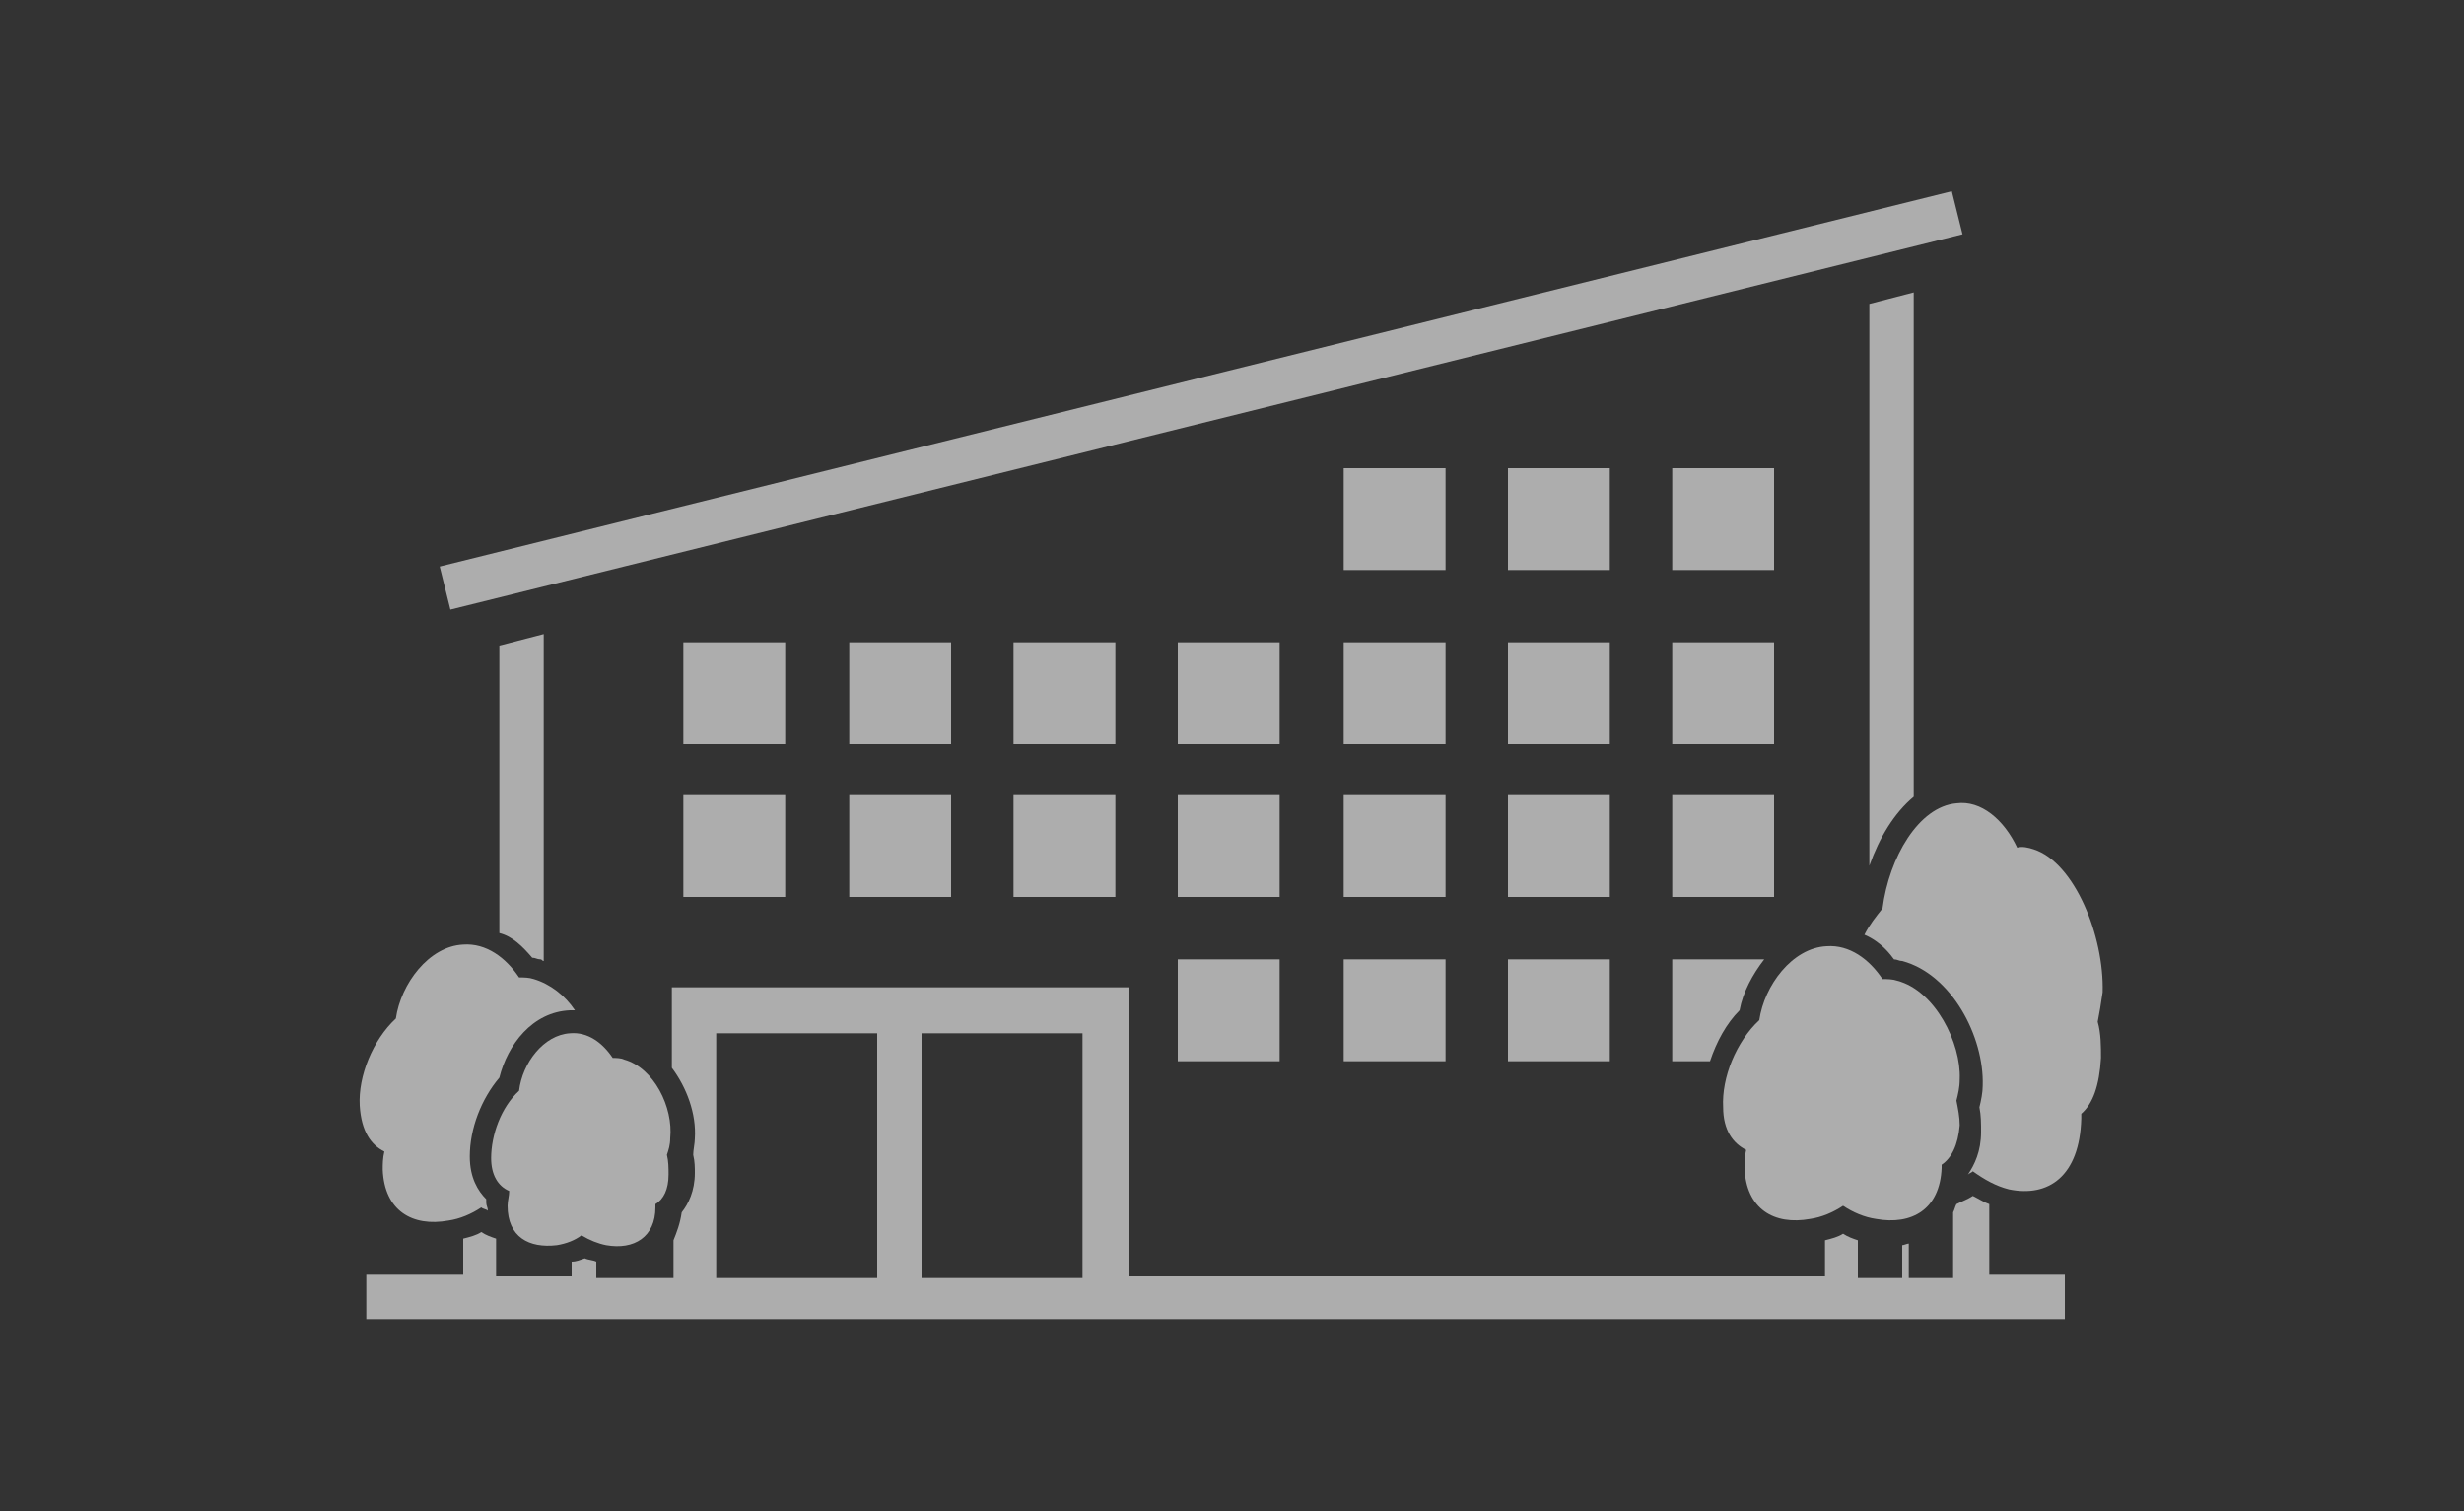 <?xml version="1.0" encoding="utf-8"?>
<!-- Generator: Adobe Illustrator 24.3.0, SVG Export Plug-In . SVG Version: 6.00 Build 0)  -->
<svg version="1.1" xmlns="http://www.w3.org/2000/svg" xmlns:xlink="http://www.w3.org/1999/xlink" x="0px" y="0px"
	 viewBox="0 0 150 92" style="enable-background:new 0 0 150 92;" xml:space="preserve">
<rect x="0" y="0" width="150" height="92" fill="#333333" stroke="none"/>
<style type="text/css">
	.st0{opacity:0.6;}
	.st1{fill:none;}
	.st2{fill:#FFFFFF;}
</style>
<g id="レイヤー_1">
</g>
<g id="コンテンツ">
	<g class="st0">
		<rect x="43.7" y="62.9" class="st1" width="9.8" height="14.9"/>
		<rect x="56.2" y="62.9" class="st1" width="9.8" height="14.9"/>
		<path class="st2" d="M32.4,58.3c0.2,0,0.3,0.1,0.5,0.1c0.1,0,0.1,0.1,0.2,0.1V38.6l-2.7,0.7v17.5C31.2,57,31.8,57.6,32.4,58.3z"/>
		<path class="st2" d="M116.5,48.5V17.8l-2.7,0.7v34.2C114.4,51,115.3,49.5,116.5,48.5z"/>
		<rect x="25.7" y="23" transform="matrix(0.971 -0.241 0.241 0.971 -3.729 18.348)" class="st2" width="94.8" height="2.7"/>
		<rect x="41.6" y="39.1" class="st2" width="6.2" height="6.2"/>
		<rect x="51.7" y="39.1" class="st2" width="6.2" height="6.2"/>
		<rect x="61.7" y="39.1" class="st2" width="6.2" height="6.2"/>
		<rect x="71.7" y="39.1" class="st2" width="6.2" height="6.2"/>
		<rect x="81.8" y="39.1" class="st2" width="6.2" height="6.2"/>
		<rect x="91.8" y="39.1" class="st2" width="6.2" height="6.2"/>
		<rect x="101.8" y="39.1" class="st2" width="6.2" height="6.2"/>
		<rect x="41.6" y="48.4" class="st2" width="6.2" height="6.2"/>
		<rect x="51.7" y="48.4" class="st2" width="6.2" height="6.2"/>
		<rect x="61.7" y="48.4" class="st2" width="6.2" height="6.2"/>
		<rect x="71.7" y="48.4" class="st2" width="6.2" height="6.2"/>
		<rect x="81.8" y="48.4" class="st2" width="6.2" height="6.2"/>
		<rect x="91.8" y="48.4" class="st2" width="6.2" height="6.2"/>
		<rect x="101.8" y="48.4" class="st2" width="6.2" height="6.2"/>
		<rect x="71.7" y="58.4" class="st2" width="6.2" height="6.2"/>
		<rect x="81.8" y="58.4" class="st2" width="6.2" height="6.2"/>
		<rect x="91.8" y="58.4" class="st2" width="6.2" height="6.2"/>
		<path class="st2" d="M101.8,64.6h2.3c0.4-1.2,1-2.3,1.8-3.1c0.2-1.1,0.8-2.2,1.5-3.1h-5.6V64.6z"/>
		<rect x="81.8" y="28.5" class="st2" width="6.2" height="6.2"/>
		<rect x="91.8" y="28.5" class="st2" width="6.2" height="6.2"/>
		<rect x="101.8" y="28.5" class="st2" width="6.2" height="6.2"/>
		<path class="st2" d="M23.4,70.1c-0.1,0.4-0.1,0.8-0.1,1.1c0.1,2.5,1.8,3.5,4,3.1c0.7-0.1,1.4-0.4,2-0.8c0.1,0.1,0.3,0.1,0.4,0.2
			c0-0.2-0.1-0.3-0.1-0.5c0-0.1,0-0.2,0-0.2c-0.5-0.5-1-1.3-1-2.6c0-1.7,0.7-3.5,1.8-4.8c0.5-2,2-4,4.3-4.1c0.1,0,0.2,0,0.3,0
			c-0.6-0.9-1.5-1.6-2.5-1.9c-0.3-0.1-0.6-0.1-0.9-0.1c-0.8-1.2-2-2.1-3.4-2c-2.1,0.1-3.8,2.4-4.1,4.5c-1.4,1.3-2.3,3.5-2.2,5.3
			C22,68.9,22.6,69.7,23.4,70.1z"/>
		<path class="st2" d="M38,64.5c-0.2-0.1-0.5-0.1-0.7-0.1c-0.6-0.9-1.5-1.6-2.6-1.5c-1.6,0.1-2.9,1.8-3.1,3.5
			c-1.1,1-1.7,2.7-1.7,4.1c0,1,0.4,1.7,1.1,2c0,0.3-0.1,0.6-0.1,0.9c0,1.9,1.3,2.6,3,2.4c0.6-0.1,1.1-0.3,1.5-0.6
			c0.5,0.3,1,0.5,1.5,0.6c1.7,0.3,3-0.5,3-2.3c0-0.1,0-0.1,0-0.2c0.5-0.3,0.8-0.9,0.8-1.8c0-0.4,0-0.8-0.1-1.2
			c0.1-0.3,0.2-0.6,0.2-1C41,67.4,39.8,65,38,64.5z"/>
		<path class="st2" d="M121.1,77.8v-4.5c-0.3-0.1-0.6-0.3-1-0.5c-0.3,0.2-0.6,0.3-1,0.5c-0.1,0.2-0.1,0.3-0.2,0.5v4h-2.7v-2.1
			c-0.1,0-0.3,0.1-0.4,0.1v2h-2h-0.7v-2.3c-0.3-0.1-0.6-0.2-0.9-0.4c-0.3,0.2-0.7,0.3-1.1,0.4v2.2h-2.7H68.7V60.1H40.9V65
			c0.9,1.2,1.5,2.8,1.4,4.3c0,0.3-0.1,0.7-0.1,1c0.1,0.4,0.1,0.8,0.1,1.1c0,1.1-0.4,1.9-0.8,2.4c-0.1,0.7-0.3,1.2-0.5,1.7v2.3h-2
			h-2.7v-1c-0.2-0.1-0.5-0.1-0.7-0.2c-0.3,0.1-0.5,0.2-0.8,0.2v0.9h-1.6h-3v-2.3c-0.3-0.1-0.6-0.2-0.9-0.4c-0.3,0.2-0.7,0.3-1.1,0.4
			v2.2h-2.7h-3.2v2.7h3.2h4.9h8.6h2v0h27.7v0h39.8h7.4h0.4h0.2h7.3h1.9v-2.7h-1.9H121.1z M53.4,77.8h-9.8V62.9h9.8V77.8z M65.9,77.8
			h-9.8V62.9h9.8V77.8z"/>
		<path class="st2" d="M127.7,62.2c0.1-0.5,0.2-1.1,0.3-1.8c0.1-3.4-1.7-7.9-4.2-8.7c-0.3-0.1-0.7-0.2-1-0.1
			c-0.8-1.7-2.2-2.9-3.7-2.7c-2.3,0.2-4.1,3.3-4.5,6.4c-0.4,0.5-0.8,1-1.1,1.6c0.7,0.3,1.3,0.8,1.8,1.5c0.2,0,0.3,0.1,0.5,0.1
			c3,0.8,5,4.6,4.9,7.6c0,0.4-0.1,0.9-0.2,1.3c0.1,0.5,0.1,1,0.1,1.5c0,1.2-0.4,2-0.8,2.6c0.1-0.1,0.2-0.1,0.3-0.2
			c0.7,0.5,1.4,0.9,2.2,1.1c2.4,0.5,4.3-0.8,4.4-4.3c0-0.1,0-0.2,0-0.3c0.7-0.6,1.1-1.7,1.2-3.4C127.9,63.7,127.9,62.9,127.7,62.2z"
			/>
		<path class="st2" d="M115.5,59.7c-0.3-0.1-0.6-0.1-0.9-0.1c-0.8-1.2-2-2.1-3.4-2c-2.1,0.1-3.8,2.4-4.1,4.5
			c-1.4,1.3-2.3,3.5-2.2,5.3c0,1.4,0.6,2.2,1.4,2.6c-0.1,0.4-0.1,0.8-0.1,1.1c0.1,2.5,1.8,3.5,4,3.1c0.7-0.1,1.4-0.4,2-0.8
			c0.6,0.4,1.3,0.7,2,0.8c2.2,0.4,3.9-0.6,4-3.1c0-0.1,0-0.2,0-0.2c0.6-0.4,1-1.2,1.1-2.4c0-0.5-0.1-1-0.2-1.5
			c0.1-0.4,0.2-0.8,0.2-1.3C119.4,63.5,117.8,60.3,115.5,59.7z"/>
	</g>
</g>
</svg>
